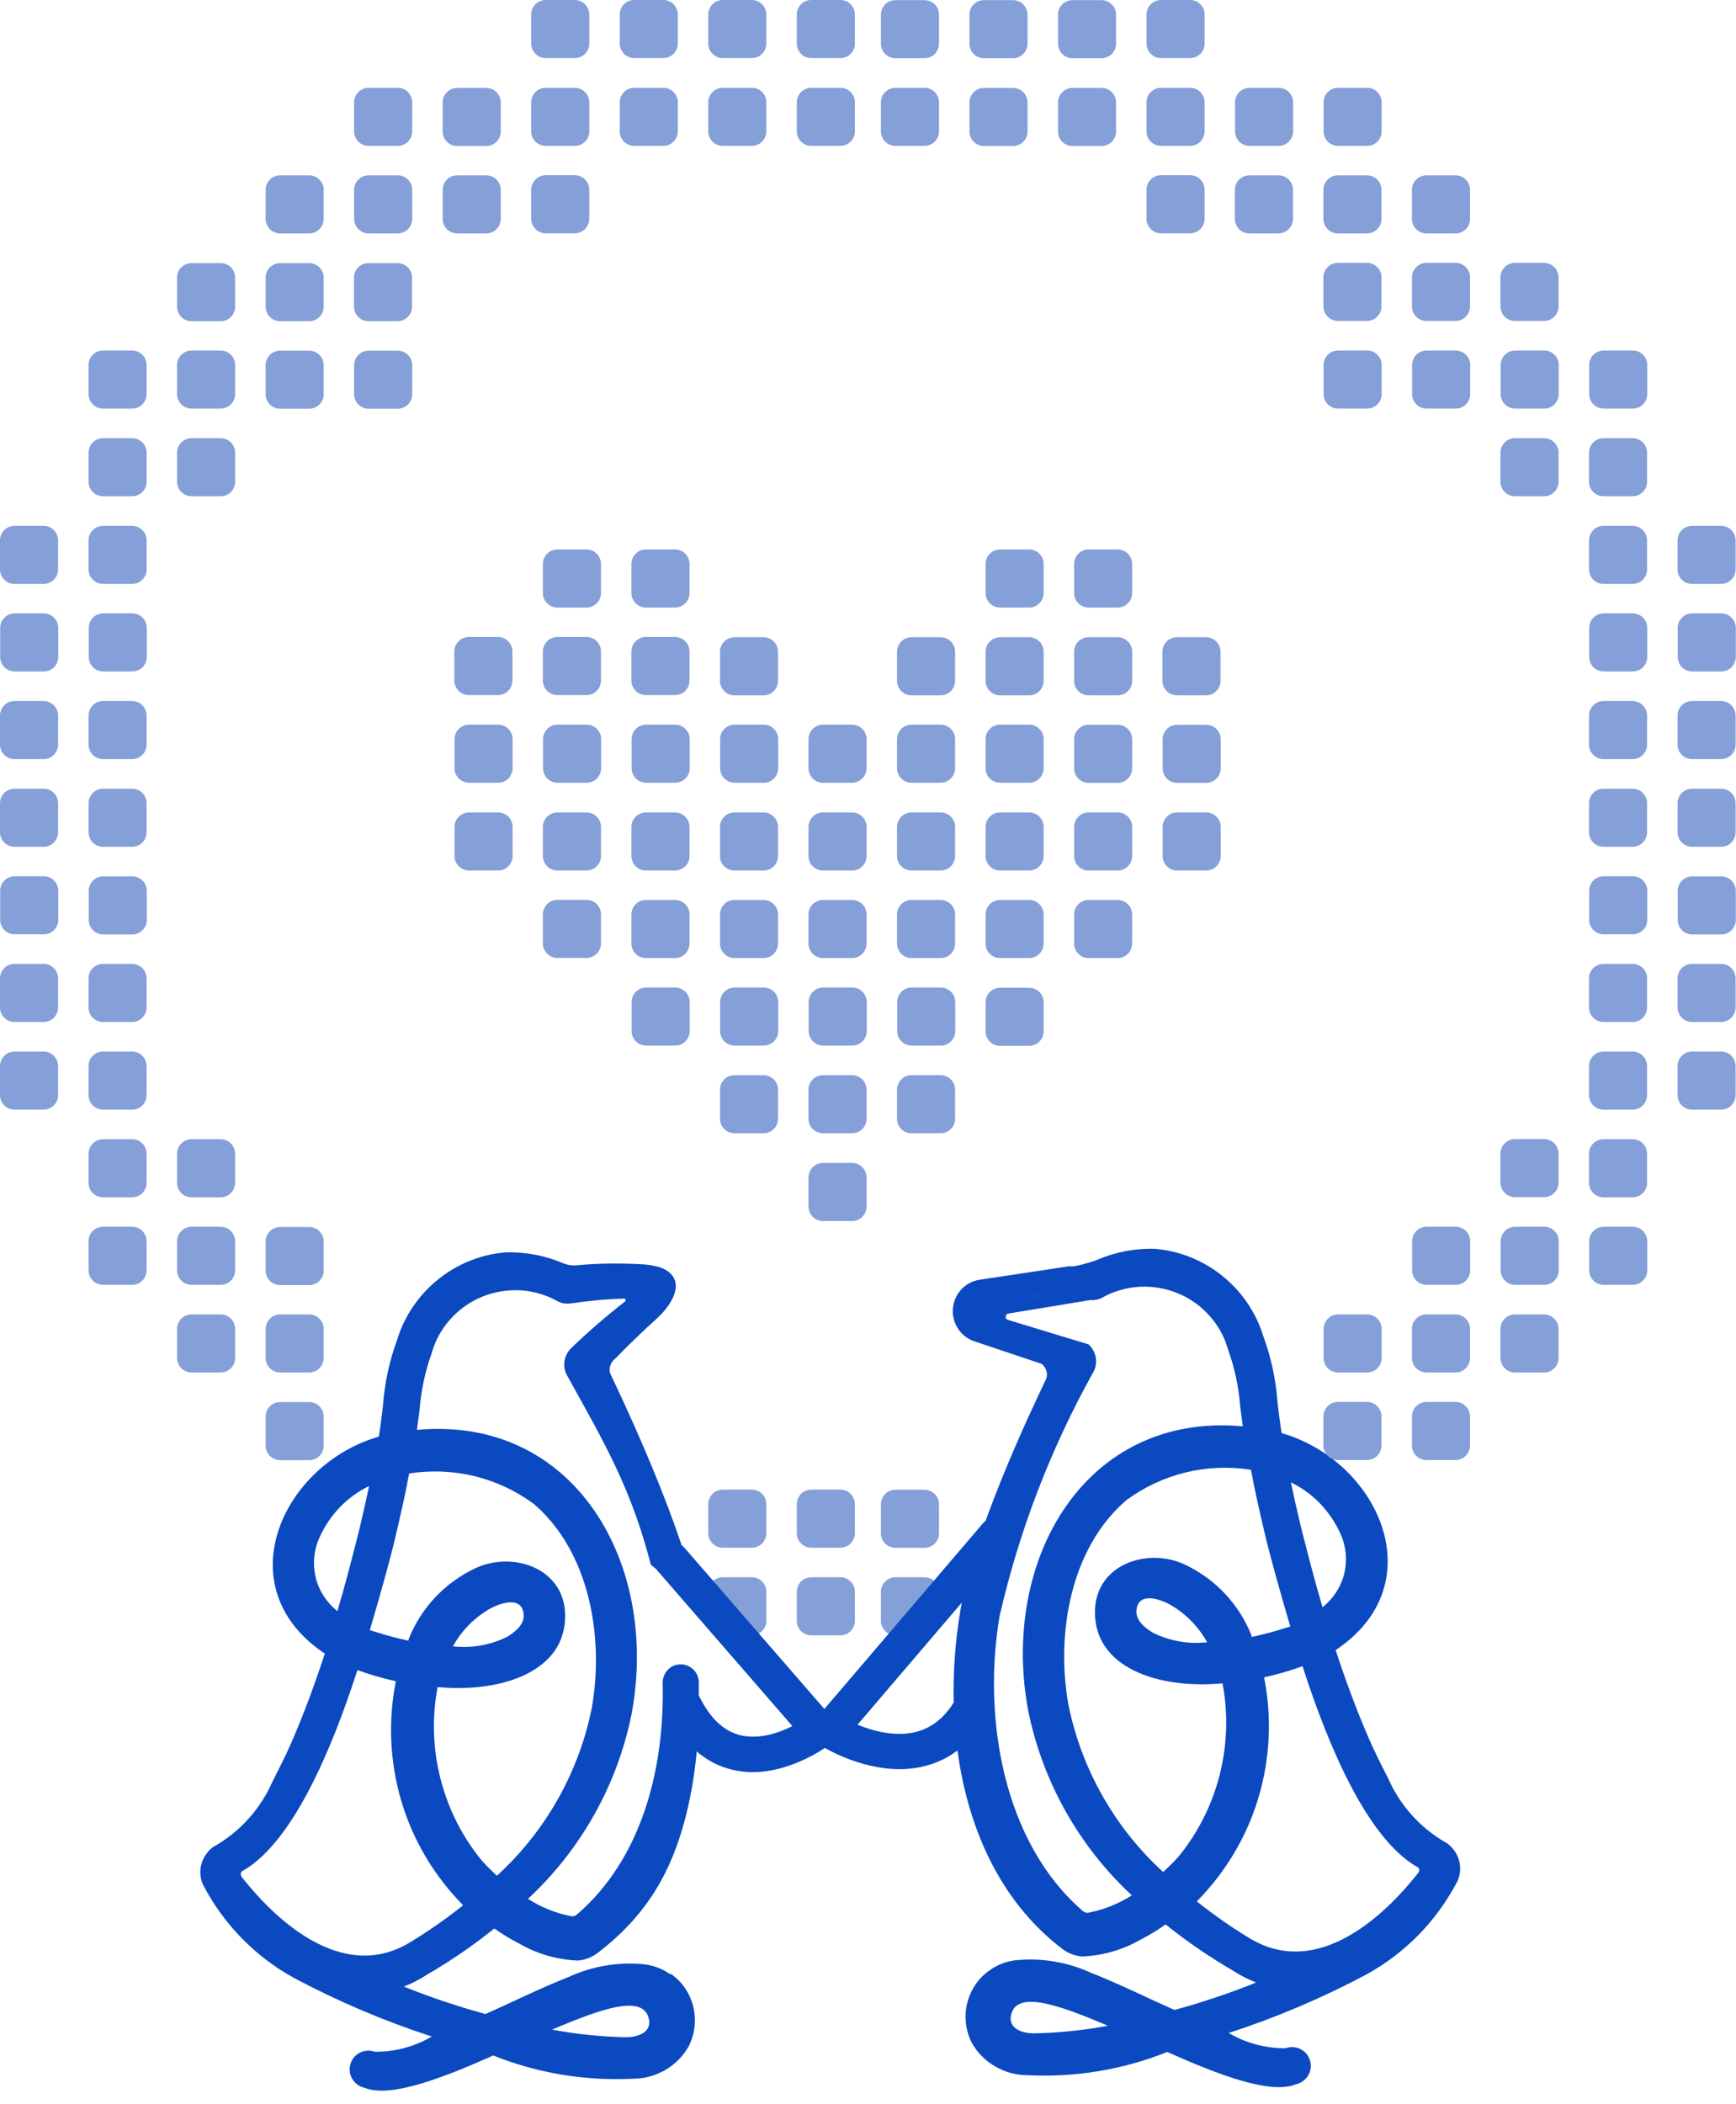 <svg width="104" height="126" viewBox="0 0 104 126" fill="none" xmlns="http://www.w3.org/2000/svg">
<path d="M64.135 75.844C64.389 75.876 65.46 75.568 65.694 75.462C66.808 74.985 68.006 74.751 69.216 74.794C70.69 74.921 72.101 75.494 73.247 76.428C74.403 77.361 75.251 78.613 75.686 80.034C76.153 81.307 76.44 82.644 76.535 84.001C76.609 84.627 76.683 85.221 76.779 85.826C82.518 87.481 85.902 94.726 80.174 98.715L80.014 98.82C80.608 100.624 81.255 102.395 82.009 104.124C82.359 104.931 82.751 105.705 83.154 106.49C83.865 108.113 85.074 109.46 86.612 110.351H86.634C87.005 110.606 87.27 110.966 87.397 111.38C87.525 111.794 87.493 112.25 87.323 112.642C86.093 115.019 84.183 116.981 81.828 118.265C79.198 119.665 76.44 120.832 73.607 121.754C74.636 122.359 75.814 122.677 77.012 122.667C77.161 122.614 77.309 122.593 77.469 122.603C77.628 122.603 77.776 122.656 77.914 122.72C78.052 122.794 78.179 122.89 78.275 123.006C78.37 123.123 78.444 123.261 78.487 123.42C78.529 123.568 78.54 123.728 78.519 123.876C78.498 124.035 78.444 124.173 78.36 124.311C78.275 124.449 78.169 124.555 78.041 124.65C77.914 124.735 77.766 124.799 77.617 124.831C76.1 125.435 73.066 124.29 69.926 122.89C67.253 123.961 64.389 124.428 61.514 124.279C60.846 124.279 60.188 124.088 59.605 123.749C59.022 123.409 58.544 122.921 58.215 122.338C57.971 121.85 57.844 121.32 57.844 120.768C57.844 120.227 57.982 119.686 58.226 119.209C58.481 118.721 58.841 118.307 59.287 117.999C59.732 117.681 60.242 117.48 60.782 117.405C62.342 117.236 63.922 117.49 65.355 118.148C67.041 118.806 68.728 119.654 70.361 120.375C72.027 119.919 73.65 119.378 75.251 118.731C74.753 118.54 74.276 118.286 73.83 117.999C72.43 117.183 71.093 116.27 69.831 115.252C69.354 115.591 68.844 115.899 68.325 116.164C67.253 116.779 66.044 117.13 64.803 117.172C64.368 117.13 63.965 116.97 63.625 116.705C57.643 112.133 56.349 103.605 57.515 96.572C58.215 91.989 61.674 84.67 62.639 82.654C62.724 82.485 62.745 82.304 62.692 82.124C62.65 81.944 62.543 81.784 62.395 81.678L58.374 80.331C57.621 80.077 57.112 79.387 57.08 78.591C57.049 77.626 57.738 76.778 58.703 76.64L64.135 75.823V75.844ZM77.331 88.764C77.511 89.613 77.702 90.472 77.903 91.31C78.317 92.954 78.741 94.609 79.229 96.254C79.876 95.744 80.343 95.023 80.534 94.227C80.725 93.432 80.64 92.573 80.29 91.83C79.686 90.493 78.646 89.412 77.331 88.775V88.764ZM74.933 97.845C74.965 97.908 74.976 97.972 74.986 98.036C75.633 97.898 76.28 97.728 76.874 97.537L77.299 97.41C76.641 95.182 76.068 93.114 75.771 91.851C75.474 90.578 75.177 89.305 74.944 88.022C73.639 87.82 72.313 87.873 71.03 88.181C69.746 88.499 68.537 89.061 67.476 89.846C64.145 92.7 63.254 97.802 63.997 102.045C64.771 105.917 66.765 109.45 69.682 112.112C70.001 111.826 70.308 111.518 70.595 111.2C71.772 109.768 72.61 108.092 73.066 106.299C73.522 104.506 73.586 102.629 73.236 100.815C69.364 101.175 65.524 99.86 65.598 96.476C65.651 93.644 68.823 92.636 71.04 93.729C72.801 94.577 74.191 96.041 74.933 97.845ZM72.324 98.364C71.783 97.388 70.987 96.593 70.011 96.052C69.11 95.606 68.293 95.543 68.112 96.254C67.932 96.964 68.505 97.42 69.025 97.76C70.043 98.279 71.189 98.481 72.324 98.354V98.364ZM65.216 80.522C65.45 80.734 65.598 81.021 65.651 81.339C65.694 81.657 65.63 81.975 65.46 82.241C62.925 86.802 61.048 91.703 59.881 96.794C58.862 102.82 60.072 110.309 64.867 114.446C64.919 114.488 64.983 114.531 65.047 114.541C65.111 114.562 65.185 114.562 65.248 114.541C66.15 114.361 67.02 114.011 67.805 113.512C64.633 110.563 62.459 106.702 61.599 102.459C59.902 93.432 65.004 84.553 74.456 85.423C74.403 85.031 74.35 84.638 74.297 84.235C74.212 83.079 73.968 81.933 73.576 80.84C73.363 80.077 72.981 79.376 72.451 78.793C71.921 78.199 71.274 77.743 70.542 77.446C69.81 77.149 69.025 77.022 68.24 77.064C67.455 77.117 66.691 77.34 66.001 77.732C65.789 77.838 65.556 77.881 65.312 77.86L60.411 78.666C60.21 78.698 60.188 78.995 60.39 79.048L65.206 80.512L65.216 80.522ZM62.034 77.573C62.034 77.573 62.013 77.584 62.002 77.594C62.002 77.594 61.981 77.616 61.981 77.626C61.981 77.637 61.981 77.658 61.981 77.669M61.949 121.776C63.434 121.744 64.909 121.595 66.373 121.32C63.297 120.015 60.772 119.134 60.549 120.8C60.486 121.532 61.292 121.776 61.949 121.776ZM75.007 116.164C79.739 118.869 84.247 113.056 84.979 112.144C85 112.112 85.011 112.08 85.021 112.038C85.021 112.006 85.021 111.964 85.011 111.932C85 111.9 84.979 111.868 84.947 111.836C84.915 111.815 84.883 111.794 84.852 111.783C81.945 110.075 79.643 104.782 78.031 99.786C77.278 100.062 76.503 100.284 75.729 100.454C76.206 102.851 76.09 105.323 75.389 107.667C74.689 110.012 73.416 112.133 71.698 113.873C72.748 114.711 73.862 115.485 75.018 116.175L75.007 116.164Z" fill="#0B49C0"/>
<path d="M30.699 40.758V39.018C30.699 38.538 30.309 38.148 29.829 38.148H28.089C27.609 38.148 27.219 38.538 27.219 39.018V40.758C27.219 41.238 27.609 41.628 28.089 41.628H29.829C30.309 41.628 30.699 41.238 30.699 40.758Z" fill="#859FD8"/>
<path d="M30.709 46.008V44.268C30.709 43.788 30.32 43.398 29.84 43.398H28.1C27.62 43.398 27.23 43.788 27.23 44.268V46.008C27.23 46.488 27.62 46.878 28.1 46.878H29.84C30.32 46.878 30.709 46.488 30.709 46.008Z" fill="#859FD8"/>
<path d="M30.709 51.266V49.526C30.709 49.046 30.32 48.656 29.84 48.656H28.1C27.62 48.656 27.23 49.046 27.23 49.526V51.266C27.23 51.746 27.62 52.136 28.1 52.136H29.84C30.32 52.136 30.709 51.746 30.709 51.266Z" fill="#859FD8"/>
<path d="M36.003 35.516V33.776C36.003 33.296 35.613 32.906 35.133 32.906H33.393C32.913 32.906 32.523 33.296 32.523 33.776V35.516C32.523 35.996 32.913 36.386 33.393 36.386H35.133C35.613 36.386 36.003 35.996 36.003 35.516Z" fill="#859FD8"/>
<path d="M36.003 40.758V39.018C36.003 38.538 35.613 38.148 35.133 38.148H33.393C32.913 38.148 32.523 38.538 32.523 39.018V40.758C32.523 41.238 32.913 41.628 33.393 41.628H35.133C35.613 41.628 36.003 41.238 36.003 40.758Z" fill="#859FD8"/>
<path d="M36.013 46.008V44.268C36.013 43.788 35.624 43.398 35.143 43.398H33.404C32.923 43.398 32.534 43.788 32.534 44.268V46.008C32.534 46.488 32.923 46.878 33.404 46.878H35.143C35.624 46.878 36.013 46.488 36.013 46.008Z" fill="#859FD8"/>
<path d="M36.003 51.266V49.526C36.003 49.046 35.613 48.656 35.133 48.656H33.393C32.913 48.656 32.523 49.046 32.523 49.526V51.266C32.523 51.746 32.913 52.136 33.393 52.136H35.133C35.613 52.136 36.003 51.746 36.003 51.266Z" fill="#859FD8"/>
<path d="M36.003 56.5V54.761C36.003 54.28 35.613 53.891 35.133 53.891H33.393C32.913 53.891 32.523 54.28 32.523 54.761V56.5C32.523 56.98 32.913 57.37 33.393 57.37H35.133C35.613 57.37 36.003 56.98 36.003 56.5Z" fill="#859FD8"/>
<path d="M41.307 35.516V33.776C41.307 33.296 40.917 32.906 40.437 32.906H38.697C38.217 32.906 37.827 33.296 37.827 33.776V35.516C37.827 35.996 38.217 36.386 38.697 36.386H40.437C40.917 36.386 41.307 35.996 41.307 35.516Z" fill="#859FD8"/>
<path d="M41.307 40.758V39.018C41.307 38.538 40.917 38.148 40.437 38.148H38.697C38.217 38.148 37.827 38.538 37.827 39.018V40.758C37.827 41.238 38.217 41.628 38.697 41.628H40.437C40.917 41.628 41.307 41.238 41.307 40.758Z" fill="#859FD8"/>
<path d="M41.317 46.008V44.268C41.317 43.788 40.928 43.398 40.447 43.398H38.708C38.227 43.398 37.838 43.788 37.838 44.268V46.008C37.838 46.488 38.227 46.878 38.708 46.878H40.447C40.928 46.878 41.317 46.488 41.317 46.008Z" fill="#859FD8"/>
<path d="M41.307 51.266V49.526C41.307 49.046 40.917 48.656 40.437 48.656H38.697C38.217 48.656 37.827 49.046 37.827 49.526V51.266C37.827 51.746 38.217 52.136 38.697 52.136H40.437C40.917 52.136 41.307 51.746 41.307 51.266Z" fill="#859FD8"/>
<path d="M41.307 56.508V54.768C41.307 54.288 40.917 53.898 40.437 53.898H38.697C38.217 53.898 37.827 54.288 37.827 54.768V56.508C37.827 56.988 38.217 57.378 38.697 57.378H40.437C40.917 57.378 41.307 56.988 41.307 56.508Z" fill="#859FD8"/>
<path d="M41.317 61.75V60.011C41.317 59.53 40.928 59.141 40.447 59.141H38.708C38.227 59.141 37.838 59.53 37.838 60.011V61.75C37.838 62.23 38.227 62.62 38.708 62.62H40.447C40.928 62.62 41.317 62.23 41.317 61.75Z" fill="#859FD8"/>
<path d="M46.61 40.774V39.034C46.61 38.553 46.221 38.164 45.74 38.164H44.001C43.52 38.164 43.131 38.553 43.131 39.034V40.774C43.131 41.254 43.52 41.643 44.001 41.643H45.74C46.221 41.643 46.61 41.254 46.61 40.774Z" fill="#859FD8"/>
<path d="M46.621 46.008V44.268C46.621 43.788 46.232 43.398 45.751 43.398H44.012C43.531 43.398 43.142 43.788 43.142 44.268V46.008C43.142 46.488 43.531 46.878 44.012 46.878H45.751C46.232 46.878 46.621 46.488 46.621 46.008Z" fill="#859FD8"/>
<path d="M46.61 51.266V49.526C46.61 49.046 46.221 48.656 45.74 48.656H44.001C43.52 48.656 43.131 49.046 43.131 49.526V51.266C43.131 51.746 43.52 52.136 44.001 52.136H45.74C46.221 52.136 46.61 51.746 46.61 51.266Z" fill="#859FD8"/>
<path d="M46.61 56.508V54.768C46.61 54.288 46.221 53.898 45.74 53.898H44.001C43.52 53.898 43.131 54.288 43.131 54.768V56.508C43.131 56.988 43.52 57.378 44.001 57.378H45.74C46.221 57.378 46.61 56.988 46.61 56.508Z" fill="#859FD8"/>
<path d="M46.621 61.75V60.011C46.621 59.53 46.232 59.141 45.751 59.141H44.012C43.531 59.141 43.142 59.53 43.142 60.011V61.75C43.142 62.23 43.531 62.62 44.012 62.62H45.751C46.232 62.62 46.621 62.23 46.621 61.75Z" fill="#859FD8"/>
<path d="M46.61 67V65.26C46.61 64.78 46.221 64.391 45.74 64.391H44.001C43.52 64.391 43.131 64.78 43.131 65.26V67C43.131 67.481 43.52 67.87 44.001 67.87H45.74C46.221 67.87 46.61 67.481 46.61 67Z" fill="#859FD8"/>
<path d="M51.914 46.008V44.268C51.914 43.788 51.525 43.398 51.044 43.398H49.305C48.824 43.398 48.435 43.788 48.435 44.268V46.008C48.435 46.488 48.824 46.878 49.305 46.878H51.044C51.525 46.878 51.914 46.488 51.914 46.008Z" fill="#859FD8"/>
<path d="M51.914 51.266V49.526C51.914 49.046 51.525 48.656 51.044 48.656H49.305C48.824 48.656 48.435 49.046 48.435 49.526V51.266C48.435 51.746 48.824 52.136 49.305 52.136H51.044C51.525 52.136 51.914 51.746 51.914 51.266Z" fill="#859FD8"/>
<path d="M51.914 56.508V54.768C51.914 54.288 51.525 53.898 51.044 53.898H49.305C48.824 53.898 48.435 54.288 48.435 54.768V56.508C48.435 56.988 48.824 57.378 49.305 57.378H51.044C51.525 57.378 51.914 56.988 51.914 56.508Z" fill="#859FD8"/>
<path d="M51.925 61.75V60.011C51.925 59.53 51.535 59.141 51.055 59.141H49.315C48.835 59.141 48.446 59.53 48.446 60.011V61.75C48.446 62.23 48.835 62.62 49.315 62.62H51.055C51.535 62.62 51.925 62.23 51.925 61.75Z" fill="#859FD8"/>
<path d="M51.914 67V65.26C51.914 64.78 51.525 64.391 51.044 64.391H49.305C48.824 64.391 48.435 64.78 48.435 65.26V67C48.435 67.481 48.824 67.87 49.305 67.87H51.044C51.525 67.87 51.914 67.481 51.914 67Z" fill="#859FD8"/>
<path d="M51.914 72.258V70.518C51.914 70.038 51.525 69.648 51.044 69.648H49.305C48.824 69.648 48.435 70.038 48.435 70.518V72.258C48.435 72.738 48.824 73.128 49.305 73.128H51.044C51.525 73.128 51.914 72.738 51.914 72.258Z" fill="#859FD8"/>
<path d="M57.218 40.774V39.034C57.218 38.553 56.829 38.164 56.348 38.164H54.609C54.128 38.164 53.739 38.553 53.739 39.034V40.774C53.739 41.254 54.128 41.643 54.609 41.643H56.348C56.829 41.643 57.218 41.254 57.218 40.774Z" fill="#859FD8"/>
<path d="M57.218 46.008V44.268C57.218 43.788 56.829 43.398 56.348 43.398H54.609C54.128 43.398 53.739 43.788 53.739 44.268V46.008C53.739 46.488 54.128 46.878 54.609 46.878H56.348C56.829 46.878 57.218 46.488 57.218 46.008Z" fill="#859FD8"/>
<path d="M57.218 51.266V49.526C57.218 49.046 56.829 48.656 56.348 48.656H54.609C54.128 48.656 53.739 49.046 53.739 49.526V51.266C53.739 51.746 54.128 52.136 54.609 52.136H56.348C56.829 52.136 57.218 51.746 57.218 51.266Z" fill="#859FD8"/>
<path d="M57.218 56.508V54.768C57.218 54.288 56.829 53.898 56.348 53.898H54.609C54.128 53.898 53.739 54.288 53.739 54.768V56.508C53.739 56.988 54.128 57.378 54.609 57.378H56.348C56.829 57.378 57.218 56.988 57.218 56.508Z" fill="#859FD8"/>
<path d="M57.229 61.75V60.011C57.229 59.53 56.839 59.141 56.359 59.141H54.619C54.139 59.141 53.749 59.53 53.749 60.011V61.75C53.749 62.23 54.139 62.62 54.619 62.62H56.359C56.839 62.62 57.229 62.23 57.229 61.75Z" fill="#859FD8"/>
<path d="M57.218 67V65.26C57.218 64.78 56.829 64.391 56.348 64.391H54.609C54.128 64.391 53.739 64.78 53.739 65.26V67C53.739 67.481 54.128 67.87 54.609 67.87H56.348C56.829 67.87 57.218 67.481 57.218 67Z" fill="#859FD8"/>
<path d="M62.522 35.516V33.776C62.522 33.296 62.133 32.906 61.652 32.906H59.913C59.432 32.906 59.043 33.296 59.043 33.776V35.516C59.043 35.996 59.432 36.386 59.913 36.386H61.652C62.133 36.386 62.522 35.996 62.522 35.516Z" fill="#859FD8"/>
<path d="M62.522 40.774V39.034C62.522 38.553 62.133 38.164 61.652 38.164H59.913C59.432 38.164 59.043 38.553 59.043 39.034V40.774C59.043 41.254 59.432 41.643 59.913 41.643H61.652C62.133 41.643 62.522 41.254 62.522 40.774Z" fill="#859FD8"/>
<path d="M62.522 46.008V44.268C62.522 43.788 62.133 43.398 61.652 43.398H59.913C59.432 43.398 59.043 43.788 59.043 44.268V46.008C59.043 46.488 59.432 46.878 59.913 46.878H61.652C62.133 46.878 62.522 46.488 62.522 46.008Z" fill="#859FD8"/>
<path d="M62.522 51.266V49.526C62.522 49.046 62.133 48.656 61.652 48.656H59.913C59.432 48.656 59.043 49.046 59.043 49.526V51.266C59.043 51.746 59.432 52.136 59.913 52.136H61.652C62.133 52.136 62.522 51.746 62.522 51.266Z" fill="#859FD8"/>
<path d="M62.522 56.508V54.768C62.522 54.288 62.133 53.898 61.652 53.898H59.913C59.432 53.898 59.043 54.288 59.043 54.768V56.508C59.043 56.988 59.432 57.378 59.913 57.378H61.652C62.133 57.378 62.522 56.988 62.522 56.508Z" fill="#859FD8"/>
<path d="M62.522 61.766V60.026C62.522 59.546 62.133 59.156 61.652 59.156H59.913C59.432 59.156 59.043 59.546 59.043 60.026V61.766C59.043 62.246 59.432 62.636 59.913 62.636H61.652C62.133 62.636 62.522 62.246 62.522 61.766Z" fill="#859FD8"/>
<path d="M67.826 35.516V33.776C67.826 33.296 67.436 32.906 66.956 32.906H65.216C64.736 32.906 64.347 33.296 64.347 33.776V35.516C64.347 35.996 64.736 36.386 65.216 36.386H66.956C67.436 36.386 67.826 35.996 67.826 35.516Z" fill="#859FD8"/>
<path d="M67.826 40.774V39.034C67.826 38.553 67.436 38.164 66.956 38.164H65.216C64.736 38.164 64.347 38.553 64.347 39.034V40.774C64.347 41.254 64.736 41.643 65.216 41.643H66.956C67.436 41.643 67.826 41.254 67.826 40.774Z" fill="#859FD8"/>
<path d="M67.826 46.016V44.276C67.826 43.796 67.436 43.406 66.956 43.406H65.216C64.736 43.406 64.347 43.796 64.347 44.276V46.016C64.347 46.496 64.736 46.886 65.216 46.886H66.956C67.436 46.886 67.826 46.496 67.826 46.016Z" fill="#859FD8"/>
<path d="M67.826 51.266V49.526C67.826 49.046 67.436 48.656 66.956 48.656H65.216C64.736 48.656 64.347 49.046 64.347 49.526V51.266C64.347 51.746 64.736 52.136 65.216 52.136H66.956C67.436 52.136 67.826 51.746 67.826 51.266Z" fill="#859FD8"/>
<path d="M67.826 56.508V54.768C67.826 54.288 67.436 53.898 66.956 53.898H65.216C64.736 53.898 64.347 54.288 64.347 54.768V56.508C64.347 56.988 64.736 57.378 65.216 57.378H66.956C67.436 57.378 67.826 56.988 67.826 56.508Z" fill="#859FD8"/>
<path d="M73.119 40.774V39.034C73.119 38.553 72.73 38.164 72.249 38.164H70.51C70.029 38.164 69.64 38.553 69.64 39.034V40.774C69.64 41.254 70.029 41.643 70.51 41.643H72.249C72.73 41.643 73.119 41.254 73.119 40.774Z" fill="#859FD8"/>
<path d="M73.13 46.016V44.276C73.13 43.796 72.74 43.406 72.26 43.406H70.52C70.04 43.406 69.65 43.796 69.65 44.276V46.016C69.65 46.496 70.04 46.886 70.52 46.886H72.26C72.74 46.886 73.13 46.496 73.13 46.016Z" fill="#859FD8"/>
<path d="M73.13 51.266V49.526C73.13 49.046 72.74 48.656 72.26 48.656H70.52C70.04 48.656 69.65 49.046 69.65 49.526V51.266C69.65 51.746 70.04 52.136 70.52 52.136H72.26C72.74 52.136 73.13 51.746 73.13 51.266Z" fill="#859FD8"/>
<path d="M3.479 34.102V32.362C3.479 31.882 3.09 31.492 2.61 31.492H0.87C0.39 31.492 0 31.882 0 32.362V34.102C0 34.582 0.39 34.971 0.87 34.971H2.61C3.09 34.971 3.479 34.582 3.479 34.102Z" fill="#859FD8"/>
<path d="M3.49 39.344V37.604C3.49 37.124 3.101 36.734 2.62 36.734H0.88C0.4 36.734 0.011 37.124 0.011 37.604V39.344C0.011 39.824 0.4 40.214 0.88 40.214H2.62C3.101 40.214 3.49 39.824 3.49 39.344Z" fill="#859FD8"/>
<path d="M3.479 44.594V42.854C3.479 42.374 3.09 41.984 2.61 41.984H0.87C0.39 41.984 0 42.374 0 42.854V44.594C0 45.074 0.39 45.464 0.87 45.464H2.61C3.09 45.464 3.479 45.074 3.479 44.594Z" fill="#859FD8"/>
<path d="M3.479 49.844V48.104C3.479 47.624 3.09 47.234 2.61 47.234H0.87C0.39 47.234 0 47.624 0 48.104V49.844C0 50.324 0.39 50.714 0.87 50.714H2.61C3.09 50.714 3.479 50.324 3.479 49.844Z" fill="#859FD8"/>
<path d="M3.49 55.086V53.346C3.49 52.866 3.101 52.477 2.62 52.477H0.88C0.4 52.477 0.011 52.866 0.011 53.346V55.086C0.011 55.566 0.4 55.956 0.88 55.956H2.62C3.101 55.956 3.49 55.566 3.49 55.086Z" fill="#859FD8"/>
<path d="M3.479 60.336V58.596C3.479 58.116 3.09 57.727 2.61 57.727H0.87C0.39 57.727 0 58.116 0 58.596V60.336C0 60.816 0.39 61.206 0.87 61.206H2.61C3.09 61.206 3.479 60.816 3.479 60.336Z" fill="#859FD8"/>
<path d="M3.479 65.586V63.846C3.479 63.366 3.09 62.977 2.61 62.977H0.87C0.39 62.977 0 63.366 0 63.846V65.586C0 66.067 0.39 66.456 0.87 66.456H2.61C3.09 66.456 3.479 66.067 3.479 65.586Z" fill="#859FD8"/>
<path d="M8.783 23.602V21.862C8.783 21.382 8.394 20.992 7.913 20.992H6.174C5.693 20.992 5.304 21.382 5.304 21.862V23.602C5.304 24.082 5.693 24.471 6.174 24.471H7.913C8.394 24.471 8.783 24.082 8.783 23.602Z" fill="#859FD8"/>
<path d="M8.783 28.852V27.112C8.783 26.632 8.394 26.242 7.913 26.242H6.174C5.693 26.242 5.304 26.632 5.304 27.112V28.852C5.304 29.332 5.693 29.721 6.174 29.721H7.913C8.394 29.721 8.783 29.332 8.783 28.852Z" fill="#859FD8"/>
<path d="M8.783 34.102V32.362C8.783 31.882 8.394 31.492 7.913 31.492H6.174C5.693 31.492 5.304 31.882 5.304 32.362V34.102C5.304 34.582 5.693 34.971 6.174 34.971H7.913C8.394 34.971 8.783 34.582 8.783 34.102Z" fill="#859FD8"/>
<path d="M8.794 39.344V37.604C8.794 37.124 8.405 36.734 7.924 36.734H6.184C5.704 36.734 5.315 37.124 5.315 37.604V39.344C5.315 39.824 5.704 40.214 6.184 40.214H7.924C8.405 40.214 8.794 39.824 8.794 39.344Z" fill="#859FD8"/>
<path d="M8.783 44.594V42.854C8.783 42.374 8.394 41.984 7.913 41.984H6.174C5.693 41.984 5.304 42.374 5.304 42.854V44.594C5.304 45.074 5.693 45.464 6.174 45.464H7.913C8.394 45.464 8.783 45.074 8.783 44.594Z" fill="#859FD8"/>
<path d="M8.783 49.844V48.104C8.783 47.624 8.394 47.234 7.913 47.234H6.174C5.693 47.234 5.304 47.624 5.304 48.104V49.844C5.304 50.324 5.693 50.714 6.174 50.714H7.913C8.394 50.714 8.783 50.324 8.783 49.844Z" fill="#859FD8"/>
<path d="M8.794 55.094V53.354C8.794 52.874 8.405 52.484 7.924 52.484H6.184C5.704 52.484 5.315 52.874 5.315 53.354V55.094C5.315 55.574 5.704 55.964 6.184 55.964H7.924C8.405 55.964 8.794 55.574 8.794 55.094Z" fill="#859FD8"/>
<path d="M8.783 60.336V58.596C8.783 58.116 8.394 57.727 7.913 57.727H6.174C5.693 57.727 5.304 58.116 5.304 58.596V60.336C5.304 60.816 5.693 61.206 6.174 61.206H7.913C8.394 61.206 8.783 60.816 8.783 60.336Z" fill="#859FD8"/>
<path d="M8.783 65.586V63.846C8.783 63.366 8.394 62.977 7.913 62.977H6.174C5.693 62.977 5.304 63.366 5.304 63.846V65.586C5.304 66.067 5.693 66.456 6.174 66.456H7.913C8.394 66.456 8.783 66.067 8.783 65.586Z" fill="#859FD8"/>
<path d="M8.783 70.836V69.096C8.783 68.616 8.394 68.227 7.913 68.227H6.174C5.693 68.227 5.304 68.616 5.304 69.096V70.836C5.304 71.317 5.693 71.706 6.174 71.706H7.913C8.394 71.706 8.783 71.317 8.783 70.836Z" fill="#859FD8"/>
<path d="M8.783 76.078V74.339C8.783 73.858 8.394 73.469 7.913 73.469H6.174C5.693 73.469 5.304 73.858 5.304 74.339V76.078C5.304 76.559 5.693 76.948 6.174 76.948H7.913C8.394 76.948 8.783 76.559 8.783 76.078Z" fill="#859FD8"/>
<path d="M14.087 18.367V16.628C14.087 16.147 13.698 15.758 13.217 15.758H11.478C10.997 15.758 10.608 16.147 10.608 16.628V18.367C10.608 18.848 10.997 19.237 11.478 19.237H13.217C13.698 19.237 14.087 18.848 14.087 18.367Z" fill="#859FD8"/>
<path d="M14.087 23.602V21.862C14.087 21.382 13.698 20.992 13.217 20.992H11.478C10.997 20.992 10.608 21.382 10.608 21.862V23.602C10.608 24.082 10.997 24.471 11.478 24.471H13.217C13.698 24.471 14.087 24.082 14.087 23.602Z" fill="#859FD8"/>
<path d="M14.087 28.852V27.112C14.087 26.632 13.698 26.242 13.217 26.242H11.478C10.997 26.242 10.608 26.632 10.608 27.112V28.852C10.608 29.332 10.997 29.721 11.478 29.721H13.217C13.698 29.721 14.087 29.332 14.087 28.852Z" fill="#859FD8"/>
<path d="M14.087 70.836V69.096C14.087 68.616 13.698 68.227 13.217 68.227H11.478C10.997 68.227 10.608 68.616 10.608 69.096V70.836C10.608 71.317 10.997 71.706 11.478 71.706H13.217C13.698 71.706 14.087 71.317 14.087 70.836Z" fill="#859FD8"/>
<path d="M14.087 76.078V74.339C14.087 73.858 13.698 73.469 13.217 73.469H11.478C10.997 73.469 10.608 73.858 10.608 74.339V76.078C10.608 76.559 10.997 76.948 11.478 76.948H13.217C13.698 76.948 14.087 76.559 14.087 76.078Z" fill="#859FD8"/>
<path d="M14.087 81.328V79.589C14.087 79.108 13.698 78.719 13.217 78.719H11.478C10.997 78.719 10.608 79.108 10.608 79.589V81.328C10.608 81.809 10.997 82.198 11.478 82.198H13.217C13.698 82.198 14.087 81.809 14.087 81.328Z" fill="#859FD8"/>
<path d="M19.391 13.11V11.37C19.391 10.889 19.002 10.5 18.521 10.5H16.782C16.301 10.5 15.912 10.889 15.912 11.37V13.11C15.912 13.59 16.301 13.979 16.782 13.979H18.521C19.002 13.979 19.391 13.59 19.391 13.11Z" fill="#859FD8"/>
<path d="M19.391 18.367V16.628C19.391 16.147 19.002 15.758 18.521 15.758H16.782C16.301 15.758 15.912 16.147 15.912 16.628V18.367C15.912 18.848 16.301 19.237 16.782 19.237H18.521C19.002 19.237 19.391 18.848 19.391 18.367Z" fill="#859FD8"/>
<path d="M19.391 23.61V21.87C19.391 21.389 19.002 21 18.521 21H16.782C16.301 21 15.912 21.389 15.912 21.87V23.61C15.912 24.09 16.301 24.479 16.782 24.479H18.521C19.002 24.479 19.391 24.09 19.391 23.61Z" fill="#859FD8"/>
<path d="M19.391 76.094V74.354C19.391 73.874 19.002 73.484 18.521 73.484H16.782C16.301 73.484 15.912 73.874 15.912 74.354V76.094C15.912 76.574 16.301 76.964 16.782 76.964H18.521C19.002 76.964 19.391 76.574 19.391 76.094Z" fill="#859FD8"/>
<path d="M19.391 81.328V79.589C19.391 79.108 19.002 78.719 18.521 78.719H16.782C16.301 78.719 15.912 79.108 15.912 79.589V81.328C15.912 81.809 16.301 82.198 16.782 82.198H18.521C19.002 82.198 19.391 81.809 19.391 81.328Z" fill="#859FD8"/>
<path d="M19.391 86.578V84.839C19.391 84.358 19.002 83.969 18.521 83.969H16.782C16.301 83.969 15.912 84.358 15.912 84.839V86.578C15.912 87.059 16.301 87.448 16.782 87.448H18.521C19.002 87.448 19.391 87.059 19.391 86.578Z" fill="#859FD8"/>
<path d="M24.695 7.867V6.128C24.695 5.647 24.305 5.258 23.825 5.258H22.085C21.605 5.258 21.215 5.647 21.215 6.128V7.867C21.215 8.348 21.605 8.737 22.085 8.737H23.825C24.305 8.737 24.695 8.348 24.695 7.867Z" fill="#859FD8"/>
<path d="M24.695 13.11V11.37C24.695 10.889 24.305 10.5 23.825 10.5H22.085C21.605 10.5 21.215 10.889 21.215 11.37V13.11C21.215 13.59 21.605 13.979 22.085 13.979H23.825C24.305 13.979 24.695 13.59 24.695 13.11Z" fill="#859FD8"/>
<path d="M24.684 18.367V16.628C24.684 16.147 24.295 15.758 23.814 15.758H22.075C21.594 15.758 21.205 16.147 21.205 16.628V18.367C21.205 18.848 21.594 19.237 22.075 19.237H23.814C24.295 19.237 24.684 18.848 24.684 18.367Z" fill="#859FD8"/>
<path d="M24.695 23.61V21.87C24.695 21.389 24.305 21 23.825 21H22.085C21.605 21 21.215 21.389 21.215 21.87V23.61C21.215 24.09 21.605 24.479 22.085 24.479H23.825C24.305 24.479 24.695 24.09 24.695 23.61Z" fill="#859FD8"/>
<path d="M29.999 7.875V6.135C29.999 5.655 29.609 5.266 29.129 5.266H27.389C26.909 5.266 26.519 5.655 26.519 6.135V7.875C26.519 8.356 26.909 8.745 27.389 8.745H29.129C29.609 8.745 29.999 8.356 29.999 7.875Z" fill="#859FD8"/>
<path d="M29.999 13.11V11.37C29.999 10.889 29.609 10.5 29.129 10.5H27.389C26.909 10.5 26.519 10.889 26.519 11.37V13.11C26.519 13.59 26.909 13.979 27.389 13.979H29.129C29.609 13.979 29.999 13.59 29.999 13.11Z" fill="#859FD8"/>
<path d="M35.303 2.61V0.87C35.303 0.389 34.913 0 34.433 0L32.693 0C32.213 0 31.823 0.389 31.823 0.87V2.61C31.823 3.09 32.213 3.479 32.693 3.479H34.433C34.913 3.479 35.303 3.09 35.303 2.61Z" fill="#859FD8"/>
<path d="M35.303 7.867V6.128C35.303 5.647 34.913 5.258 34.433 5.258H32.693C32.213 5.258 31.823 5.647 31.823 6.128V7.867C31.823 8.348 32.213 8.737 32.693 8.737H34.433C34.913 8.737 35.303 8.348 35.303 7.867Z" fill="#859FD8"/>
<path d="M35.303 13.102V11.362C35.303 10.882 34.913 10.492 34.433 10.492H32.693C32.213 10.492 31.823 10.882 31.823 11.362V13.102C31.823 13.582 32.213 13.972 32.693 13.972H34.433C34.913 13.972 35.303 13.582 35.303 13.102Z" fill="#859FD8"/>
<path d="M40.606 2.61V0.87C40.606 0.389 40.217 0 39.737 0L37.997 0C37.517 0 37.127 0.389 37.127 0.87V2.61C37.127 3.09 37.517 3.479 37.997 3.479H39.737C40.217 3.479 40.606 3.09 40.606 2.61Z" fill="#859FD8"/>
<path d="M40.606 7.867V6.128C40.606 5.647 40.217 5.258 39.737 5.258H37.997C37.517 5.258 37.127 5.647 37.127 6.128V7.867C37.127 8.348 37.517 8.737 37.997 8.737H39.737C40.217 8.737 40.606 8.348 40.606 7.867Z" fill="#859FD8"/>
<path d="M45.91 2.61V0.87C45.91 0.389 45.521 0 45.041 0L43.301 0C42.821 0 42.431 0.389 42.431 0.87V2.61C42.431 3.09 42.821 3.479 43.301 3.479H45.041C45.521 3.479 45.91 3.09 45.91 2.61Z" fill="#859FD8"/>
<path d="M45.91 7.867V6.128C45.91 5.647 45.521 5.258 45.041 5.258H43.301C42.821 5.258 42.431 5.647 42.431 6.128V7.867C42.431 8.348 42.821 8.737 43.301 8.737H45.041C45.521 8.737 45.91 8.348 45.91 7.867Z" fill="#859FD8"/>
<path d="M45.91 91.82V90.081C45.91 89.6 45.521 89.211 45.041 89.211H43.301C42.821 89.211 42.431 89.6 42.431 90.081V91.82C42.431 92.301 42.821 92.69 43.301 92.69H45.041C45.521 92.69 45.91 92.301 45.91 91.82Z" fill="#859FD8"/>
<path d="M45.91 97.07V95.331C45.91 94.85 45.521 94.461 45.041 94.461H43.301C42.821 94.461 42.431 94.85 42.431 95.331V97.07C42.431 97.551 42.821 97.94 43.301 97.94H45.041C45.521 97.94 45.91 97.551 45.91 97.07Z" fill="#859FD8"/>
<path d="M51.214 2.61V0.87C51.214 0.389 50.825 0 50.344 0L48.605 0C48.124 0 47.735 0.389 47.735 0.87V2.61C47.735 3.09 48.124 3.479 48.605 3.479H50.344C50.825 3.479 51.214 3.09 51.214 2.61Z" fill="#859FD8"/>
<path d="M51.214 7.867V6.128C51.214 5.647 50.825 5.258 50.344 5.258H48.605C48.124 5.258 47.735 5.647 47.735 6.128V7.867C47.735 8.348 48.124 8.737 48.605 8.737H50.344C50.825 8.737 51.214 8.348 51.214 7.867Z" fill="#859FD8"/>
<path d="M51.214 91.82V90.081C51.214 89.6 50.825 89.211 50.344 89.211H48.605C48.124 89.211 47.735 89.6 47.735 90.081V91.82C47.735 92.301 48.124 92.69 48.605 92.69H50.344C50.825 92.69 51.214 92.301 51.214 91.82Z" fill="#859FD8"/>
<path d="M51.214 97.07V95.331C51.214 94.85 50.825 94.461 50.344 94.461H48.605C48.124 94.461 47.735 94.85 47.735 95.331V97.07C47.735 97.551 48.124 97.94 48.605 97.94H50.344C50.825 97.94 51.214 97.551 51.214 97.07Z" fill="#859FD8"/>
<path d="M103.977 34.102V32.362C103.977 31.882 103.588 31.492 103.107 31.492H101.368C100.887 31.492 100.498 31.882 100.498 32.362V34.102C100.498 34.582 100.887 34.971 101.368 34.971H103.107C103.588 34.971 103.977 34.582 103.977 34.102Z" fill="#859FD8"/>
<path d="M103.988 39.344V37.604C103.988 37.124 103.598 36.734 103.118 36.734H101.378C100.898 36.734 100.508 37.124 100.508 37.604V39.344C100.508 39.824 100.898 40.214 101.378 40.214H103.118C103.598 40.214 103.988 39.824 103.988 39.344Z" fill="#859FD8"/>
<path d="M103.977 44.594V42.854C103.977 42.374 103.588 41.984 103.107 41.984H101.368C100.887 41.984 100.498 42.374 100.498 42.854V44.594C100.498 45.074 100.887 45.464 101.368 45.464H103.107C103.588 45.464 103.977 45.074 103.977 44.594Z" fill="#859FD8"/>
<path d="M103.977 49.844V48.104C103.977 47.624 103.588 47.234 103.107 47.234H101.368C100.887 47.234 100.498 47.624 100.498 48.104V49.844C100.498 50.324 100.887 50.714 101.368 50.714H103.107C103.588 50.714 103.977 50.324 103.977 49.844Z" fill="#859FD8"/>
<path d="M103.988 55.094V53.354C103.988 52.874 103.598 52.484 103.118 52.484H101.378C100.898 52.484 100.508 52.874 100.508 53.354V55.094C100.508 55.574 100.898 55.964 101.378 55.964H103.118C103.598 55.964 103.988 55.574 103.988 55.094Z" fill="#859FD8"/>
<path d="M103.977 60.336V58.596C103.977 58.116 103.588 57.727 103.107 57.727H101.368C100.887 57.727 100.498 58.116 100.498 58.596V60.336C100.498 60.816 100.887 61.206 101.368 61.206H103.107C103.588 61.206 103.977 60.816 103.977 60.336Z" fill="#859FD8"/>
<path d="M103.977 65.586V63.846C103.977 63.366 103.588 62.977 103.107 62.977H101.368C100.887 62.977 100.498 63.366 100.498 63.846V65.586C100.498 66.067 100.887 66.456 101.368 66.456H103.107C103.588 66.456 103.977 66.067 103.977 65.586Z" fill="#859FD8"/>
<path d="M98.684 23.602V21.862C98.684 21.382 98.295 20.992 97.814 20.992H96.075C95.594 20.992 95.205 21.382 95.205 21.862V23.602C95.205 24.082 95.594 24.471 96.075 24.471H97.814C98.295 24.471 98.684 24.082 98.684 23.602Z" fill="#859FD8"/>
<path d="M98.673 28.852V27.112C98.673 26.632 98.284 26.242 97.803 26.242H96.064C95.583 26.242 95.194 26.632 95.194 27.112V28.852C95.194 29.332 95.583 29.721 96.064 29.721H97.803C98.284 29.721 98.673 29.332 98.673 28.852Z" fill="#859FD8"/>
<path d="M98.673 34.102V32.362C98.673 31.882 98.284 31.492 97.803 31.492H96.064C95.583 31.492 95.194 31.882 95.194 32.362V34.102C95.194 34.582 95.583 34.971 96.064 34.971H97.803C98.284 34.971 98.673 34.582 98.673 34.102Z" fill="#859FD8"/>
<path d="M98.684 39.344V37.604C98.684 37.124 98.295 36.734 97.814 36.734H96.075C95.594 36.734 95.205 37.124 95.205 37.604V39.344C95.205 39.824 95.594 40.214 96.075 40.214H97.814C98.295 40.214 98.684 39.824 98.684 39.344Z" fill="#859FD8"/>
<path d="M98.673 44.594V42.854C98.673 42.374 98.284 41.984 97.803 41.984H96.064C95.583 41.984 95.194 42.374 95.194 42.854V44.594C95.194 45.074 95.583 45.464 96.064 45.464H97.803C98.284 45.464 98.673 45.074 98.673 44.594Z" fill="#859FD8"/>
<path d="M98.673 49.844V48.104C98.673 47.624 98.284 47.234 97.803 47.234H96.064C95.583 47.234 95.194 47.624 95.194 48.104V49.844C95.194 50.324 95.583 50.714 96.064 50.714H97.803C98.284 50.714 98.673 50.324 98.673 49.844Z" fill="#859FD8"/>
<path d="M98.684 55.086V53.346C98.684 52.866 98.295 52.477 97.814 52.477H96.075C95.594 52.477 95.205 52.866 95.205 53.346V55.086C95.205 55.566 95.594 55.956 96.075 55.956H97.814C98.295 55.956 98.684 55.566 98.684 55.086Z" fill="#859FD8"/>
<path d="M98.673 60.336V58.596C98.673 58.116 98.284 57.727 97.803 57.727H96.064C95.583 57.727 95.194 58.116 95.194 58.596V60.336C95.194 60.816 95.583 61.206 96.064 61.206H97.803C98.284 61.206 98.673 60.816 98.673 60.336Z" fill="#859FD8"/>
<path d="M98.673 65.586V63.846C98.673 63.366 98.284 62.977 97.803 62.977H96.064C95.583 62.977 95.194 63.366 95.194 63.846V65.586C95.194 66.067 95.583 66.456 96.064 66.456H97.803C98.284 66.456 98.673 66.067 98.673 65.586Z" fill="#859FD8"/>
<path d="M98.673 70.836V69.096C98.673 68.616 98.284 68.227 97.803 68.227H96.064C95.583 68.227 95.194 68.616 95.194 69.096V70.836C95.194 71.317 95.583 71.706 96.064 71.706H97.803C98.284 71.706 98.673 71.317 98.673 70.836Z" fill="#859FD8"/>
<path d="M98.684 76.078V74.339C98.684 73.858 98.295 73.469 97.814 73.469H96.075C95.594 73.469 95.205 73.858 95.205 74.339V76.078C95.205 76.559 95.594 76.948 96.075 76.948H97.814C98.295 76.948 98.684 76.559 98.684 76.078Z" fill="#859FD8"/>
<path d="M93.369 18.352V16.612C93.369 16.132 92.98 15.742 92.499 15.742H90.76C90.279 15.742 89.89 16.132 89.89 16.612V18.352C89.89 18.832 90.279 19.221 90.76 19.221H92.499C92.98 19.221 93.369 18.832 93.369 18.352Z" fill="#859FD8"/>
<path d="M93.38 23.602V21.862C93.38 21.382 92.991 20.992 92.51 20.992H90.771C90.29 20.992 89.901 21.382 89.901 21.862V23.602C89.901 24.082 90.29 24.471 90.771 24.471H92.51C92.991 24.471 93.38 24.082 93.38 23.602Z" fill="#859FD8"/>
<path d="M93.369 28.852V27.112C93.369 26.632 92.98 26.242 92.499 26.242H90.76C90.279 26.242 89.89 26.632 89.89 27.112V28.852C89.89 29.332 90.279 29.721 90.76 29.721H92.499C92.98 29.721 93.369 29.332 93.369 28.852Z" fill="#859FD8"/>
<path d="M93.369 70.828V69.089C93.369 68.608 92.98 68.219 92.499 68.219H90.76C90.279 68.219 89.89 68.608 89.89 69.089V70.828C89.89 71.309 90.279 71.698 90.76 71.698H92.499C92.98 71.698 93.369 71.309 93.369 70.828Z" fill="#859FD8"/>
<path d="M93.38 76.078V74.339C93.38 73.858 92.991 73.469 92.51 73.469H90.771C90.29 73.469 89.901 73.858 89.901 74.339V76.078C89.901 76.559 90.29 76.948 90.771 76.948H92.51C92.991 76.948 93.38 76.559 93.38 76.078Z" fill="#859FD8"/>
<path d="M93.369 81.328V79.589C93.369 79.108 92.98 78.719 92.499 78.719H90.76C90.279 78.719 89.89 79.108 89.89 79.589V81.328C89.89 81.809 90.279 82.198 90.76 82.198H92.499C92.98 82.198 93.369 81.809 93.369 81.328Z" fill="#859FD8"/>
<path d="M88.066 13.11V11.37C88.066 10.889 87.676 10.5 87.196 10.5H85.456C84.976 10.5 84.586 10.889 84.586 11.37V13.11C84.586 13.59 84.976 13.979 85.456 13.979H87.196C87.676 13.979 88.066 13.59 88.066 13.11Z" fill="#859FD8"/>
<path d="M88.066 18.352V16.612C88.066 16.132 87.676 15.742 87.196 15.742H85.456C84.976 15.742 84.586 16.132 84.586 16.612V18.352C84.586 18.832 84.976 19.221 85.456 19.221H87.196C87.676 19.221 88.066 18.832 88.066 18.352Z" fill="#859FD8"/>
<path d="M88.076 23.602V21.862C88.076 21.382 87.687 20.992 87.206 20.992H85.467C84.986 20.992 84.597 21.382 84.597 21.862V23.602C84.597 24.082 84.986 24.471 85.467 24.471H87.206C87.687 24.471 88.076 24.082 88.076 23.602Z" fill="#859FD8"/>
<path d="M88.076 76.078V74.339C88.076 73.858 87.687 73.469 87.206 73.469H85.467C84.986 73.469 84.597 73.858 84.597 74.339V76.078C84.597 76.559 84.986 76.948 85.467 76.948H87.206C87.687 76.948 88.076 76.559 88.076 76.078Z" fill="#859FD8"/>
<path d="M88.066 81.328V79.589C88.066 79.108 87.676 78.719 87.196 78.719H85.456C84.976 78.719 84.586 79.108 84.586 79.589V81.328C84.586 81.809 84.976 82.198 85.456 82.198H87.196C87.676 82.198 88.066 81.809 88.066 81.328Z" fill="#859FD8"/>
<path d="M88.066 86.57V84.831C88.066 84.35 87.676 83.961 87.196 83.961H85.456C84.976 83.961 84.586 84.35 84.586 84.831V86.57C84.586 87.051 84.976 87.44 85.456 87.44H87.196C87.676 87.44 88.066 87.051 88.066 86.57Z" fill="#859FD8"/>
<path d="M82.772 7.867V6.128C82.772 5.647 82.383 5.258 81.902 5.258H80.163C79.682 5.258 79.293 5.647 79.293 6.128V7.867C79.293 8.348 79.682 8.737 80.163 8.737H81.902C82.383 8.737 82.772 8.348 82.772 7.867Z" fill="#859FD8"/>
<path d="M82.762 13.11V11.37C82.762 10.889 82.372 10.5 81.892 10.5H80.152C79.672 10.5 79.282 10.889 79.282 11.37V13.11C79.282 13.59 79.672 13.979 80.152 13.979H81.892C82.372 13.979 82.762 13.59 82.762 13.11Z" fill="#859FD8"/>
<path d="M82.762 18.352V16.612C82.762 16.132 82.372 15.742 81.892 15.742H80.152C79.672 15.742 79.282 16.132 79.282 16.612V18.352C79.282 18.832 79.672 19.221 80.152 19.221H81.892C82.372 19.221 82.762 18.832 82.762 18.352Z" fill="#859FD8"/>
<path d="M82.772 23.602V21.862C82.772 21.382 82.383 20.992 81.902 20.992H80.163C79.682 20.992 79.293 21.382 79.293 21.862V23.602C79.293 24.082 79.682 24.471 80.163 24.471H81.902C82.383 24.471 82.772 24.082 82.772 23.602Z" fill="#859FD8"/>
<path d="M82.772 81.328V79.589C82.772 79.108 82.383 78.719 81.902 78.719H80.163C79.682 78.719 79.293 79.108 79.293 79.589V81.328C79.293 81.809 79.682 82.198 80.163 82.198H81.902C82.383 82.198 82.772 81.809 82.772 81.328Z" fill="#859FD8"/>
<path d="M82.762 86.57V84.831C82.762 84.35 82.372 83.961 81.892 83.961H80.152C79.672 83.961 79.282 84.35 79.282 84.831V86.57C79.282 87.051 79.672 87.44 80.152 87.44H81.892C82.372 87.44 82.762 87.051 82.762 86.57Z" fill="#859FD8"/>
<path d="M77.469 7.867V6.128C77.469 5.647 77.079 5.258 76.599 5.258H74.859C74.379 5.258 73.989 5.647 73.989 6.128V7.867C73.989 8.348 74.379 8.737 74.859 8.737H76.599C77.079 8.737 77.469 8.348 77.469 7.867Z" fill="#859FD8"/>
<path d="M77.458 13.11V11.37C77.458 10.889 77.068 10.5 76.588 10.5H74.848C74.368 10.5 73.978 10.889 73.978 11.37V13.11C73.978 13.59 74.368 13.979 74.848 13.979H76.588C77.068 13.979 77.458 13.59 77.458 13.11Z" fill="#859FD8"/>
<path d="M72.165 2.61V0.87C72.165 0.389 71.775 0 71.295 0L69.555 0C69.075 0 68.685 0.389 68.685 0.87V2.61C68.685 3.09 69.075 3.479 69.555 3.479H71.295C71.775 3.479 72.165 3.09 72.165 2.61Z" fill="#859FD8"/>
<path d="M72.165 7.867V6.128C72.165 5.647 71.775 5.258 71.295 5.258H69.555C69.075 5.258 68.685 5.647 68.685 6.128V7.867C68.685 8.348 69.075 8.737 69.555 8.737H71.295C71.775 8.737 72.165 8.348 72.165 7.867Z" fill="#859FD8"/>
<path d="M72.165 13.102V11.362C72.165 10.882 71.775 10.492 71.295 10.492H69.555C69.075 10.492 68.685 10.882 68.685 11.362V13.102C68.685 13.582 69.075 13.972 69.555 13.972H71.295C71.775 13.972 72.165 13.582 72.165 13.102Z" fill="#859FD8"/>
<path d="M66.861 2.617V0.878C66.861 0.397 66.471 0.008 65.991 0.008L64.251 0.008C63.771 0.008 63.381 0.397 63.381 0.878V2.617C63.381 3.098 63.771 3.487 64.251 3.487H65.991C66.471 3.487 66.861 3.098 66.861 2.617Z" fill="#859FD8"/>
<path d="M66.861 7.875V6.135C66.861 5.655 66.471 5.266 65.991 5.266H64.251C63.771 5.266 63.381 5.655 63.381 6.135V7.875C63.381 8.356 63.771 8.745 64.251 8.745H65.991C66.471 8.745 66.861 8.356 66.861 7.875Z" fill="#859FD8"/>
<path d="M61.557 2.617V0.878C61.557 0.397 61.167 0.008 60.687 0.008L58.947 0.008C58.467 0.008 58.078 0.397 58.078 0.878V2.617C58.078 3.098 58.467 3.487 58.947 3.487H60.687C61.167 3.487 61.557 3.098 61.557 2.617Z" fill="#859FD8"/>
<path d="M61.557 7.875V6.135C61.557 5.655 61.167 5.266 60.687 5.266H58.947C58.467 5.266 58.078 5.655 58.078 6.135V7.875C58.078 8.356 58.467 8.745 58.947 8.745H60.687C61.167 8.745 61.557 8.356 61.557 7.875Z" fill="#859FD8"/>
<path d="M56.253 2.617V0.878C56.253 0.397 55.864 0.008 55.383 0.008L53.643 0.008C53.163 0.008 52.774 0.397 52.774 0.878V2.617C52.774 3.098 53.163 3.487 53.643 3.487H55.383C55.864 3.487 56.253 3.098 56.253 2.617Z" fill="#859FD8"/>
<path d="M56.253 7.867V6.128C56.253 5.647 55.864 5.258 55.383 5.258H53.643C53.163 5.258 52.774 5.647 52.774 6.128V7.867C52.774 8.348 53.163 8.737 53.643 8.737H55.383C55.864 8.737 56.253 8.348 56.253 7.867Z" fill="#859FD8"/>
<path d="M56.253 91.828V90.089C56.253 89.608 55.864 89.219 55.383 89.219H53.643C53.163 89.219 52.774 89.608 52.774 90.089V91.828C52.774 92.309 53.163 92.698 53.643 92.698H55.383C55.864 92.698 56.253 92.309 56.253 91.828Z" fill="#859FD8"/>
<path d="M56.253 97.07V95.331C56.253 94.85 55.864 94.461 55.383 94.461H53.643C53.163 94.461 52.774 94.85 52.774 95.331V97.07C52.774 97.551 53.163 97.94 53.643 97.94H55.383C55.864 97.94 56.253 97.551 56.253 97.07Z" fill="#859FD8"/>
<path d="M53.887 105.953C51.395 105.953 49.241 104.584 49.124 104.51C48.87 104.34 48.69 104.075 48.647 103.767C48.605 103.46 48.69 103.163 48.891 102.929L58.905 91.208C59.287 90.762 59.955 90.709 60.401 91.091C60.846 91.473 60.899 92.141 60.517 92.587L51.373 103.29C52.307 103.672 53.675 104.054 54.948 103.704C56.02 103.407 56.858 102.622 57.494 101.317C57.749 100.797 58.385 100.574 58.915 100.829C59.446 101.084 59.658 101.72 59.403 102.25C58.491 104.107 57.186 105.284 55.51 105.74C54.959 105.889 54.418 105.953 53.877 105.953H53.887Z" fill="#0B49C0"/>
<path d="M45.094 106.131C44.701 106.131 44.298 106.089 43.895 105.993C42.24 105.611 40.925 104.445 39.981 102.525C39.726 101.994 39.938 101.358 40.469 101.103C40.999 100.849 41.636 101.061 41.89 101.591C42.537 102.906 43.365 103.691 44.372 103.925C45.497 104.19 46.674 103.776 47.47 103.373L39.408 94.091C39.026 93.646 39.069 92.978 39.514 92.596C39.959 92.214 40.628 92.256 41.01 92.702L49.888 102.928C50.079 103.15 50.175 103.437 50.143 103.734C50.111 104.02 49.963 104.285 49.729 104.466C49.623 104.54 47.533 106.131 45.083 106.131H45.094Z" fill="#0B49C0"/>
<path d="M40.157 118.242C39.711 117.924 39.202 117.723 38.661 117.648C37.102 117.479 35.521 117.733 34.089 118.391C32.402 119.049 30.716 119.897 29.082 120.618C27.417 120.162 25.794 119.621 24.192 118.974C24.69 118.783 25.168 118.529 25.613 118.242C27.014 117.426 28.35 116.513 29.612 115.495C30.09 115.834 30.599 116.142 31.119 116.407C32.19 117.022 33.399 117.372 34.641 117.415C35.075 117.372 35.478 117.213 35.818 116.948C38.926 114.572 40.241 111.888 41.016 109.035C41.663 106.606 41.896 104.092 41.864 101.578V100.803C41.886 100.209 41.419 99.7 40.825 99.679C40.188 99.647 39.69 100.167 39.7 100.803C39.817 105.959 38.438 111.315 34.566 114.657C34.513 114.699 34.45 114.742 34.386 114.752C34.322 114.774 34.248 114.774 34.184 114.752C33.283 114.572 32.413 114.222 31.628 113.723C34.8 110.774 36.974 106.913 37.833 102.67C39.531 93.643 34.428 84.764 24.977 85.634C25.03 85.242 25.083 84.849 25.136 84.446C25.221 83.29 25.465 82.144 25.857 81.052C26.069 80.288 26.451 79.588 26.982 79.004C27.512 78.41 28.159 77.954 28.891 77.657C29.623 77.36 30.408 77.233 31.193 77.275C31.978 77.328 32.742 77.551 33.431 77.944C33.643 78.049 33.877 78.092 34.121 78.071C35.181 77.912 36.253 77.806 37.335 77.774C37.346 77.774 37.367 77.774 37.377 77.774C37.388 77.774 37.409 77.774 37.42 77.774C37.43 77.774 37.441 77.784 37.452 77.795C37.452 77.795 37.473 77.816 37.473 77.827C37.473 77.837 37.473 77.859 37.473 77.869C37.473 77.88 37.473 77.901 37.473 77.912C37.473 77.922 37.462 77.933 37.452 77.944C37.452 77.944 37.43 77.965 37.42 77.965C36.316 78.824 35.256 79.736 34.248 80.712C34.015 80.924 33.866 81.211 33.813 81.529C33.771 81.847 33.834 82.165 34.004 82.43C36.285 86.546 37.812 89.156 38.99 93.707L41.811 96.061C40.867 91.415 37.515 84.266 36.603 82.356C36.518 82.187 36.497 82.006 36.55 81.826C36.603 81.646 36.698 81.486 36.847 81.38C37.685 80.521 38.48 79.747 39.456 78.866C40.22 78.124 40.729 77.19 40.369 76.533C40.008 75.875 39.096 75.779 38.608 75.726C37.25 75.642 35.882 75.652 34.524 75.779C34.248 75.801 33.983 75.758 33.728 75.652C32.636 75.185 31.448 74.963 30.259 75.005C28.785 75.132 27.374 75.705 26.229 76.639C25.072 77.572 24.224 78.824 23.789 80.245C23.322 81.518 23.036 82.855 22.94 84.213C22.866 84.838 22.792 85.433 22.696 86.037C16.957 87.692 13.573 94.937 19.302 98.926L19.461 99.032C18.867 100.835 18.22 102.606 17.466 104.336C17.116 105.142 16.724 105.916 16.321 106.701C15.61 108.324 14.401 109.671 12.863 110.562H12.841C12.47 110.817 12.205 111.178 12.078 111.591C11.95 112.005 11.982 112.461 12.152 112.854C13.383 115.23 15.292 117.192 17.647 118.476C20.278 119.876 23.036 121.043 25.868 121.966C24.839 122.57 23.662 122.889 22.463 122.878C22.314 122.825 22.166 122.804 22.007 122.814C21.848 122.814 21.699 122.867 21.561 122.931C21.423 123.005 21.296 123.101 21.201 123.217C21.105 123.334 21.031 123.472 20.988 123.631C20.946 123.78 20.935 123.939 20.956 124.087C20.978 124.246 21.031 124.384 21.116 124.522C21.201 124.649 21.306 124.766 21.434 124.862C21.561 124.946 21.71 125.01 21.858 125.042C23.375 125.647 26.409 124.501 29.549 123.101C32.222 124.172 35.086 124.639 37.961 124.49C38.629 124.49 39.287 124.299 39.87 123.96C40.453 123.62 40.931 123.132 41.26 122.549C41.504 122.061 41.631 121.531 41.631 120.979C41.631 120.438 41.493 119.897 41.249 119.42C40.995 118.932 40.634 118.518 40.188 118.21L40.157 118.242ZM23.683 92.073C23.98 90.8 24.277 89.527 24.51 88.244C25.815 88.042 27.141 88.095 28.424 88.403C29.708 88.721 30.917 89.283 31.978 90.068C35.309 92.922 36.2 98.024 35.457 102.267C34.683 106.139 32.689 109.671 29.771 112.334C29.453 112.047 29.146 111.74 28.859 111.422C27.682 109.989 26.844 108.313 26.388 106.521C25.931 104.728 25.868 102.85 26.218 101.037C30.09 101.397 33.93 100.082 33.855 96.698C33.803 93.866 30.641 92.858 28.414 93.951C26.653 94.799 25.263 96.263 24.521 98.066C24.489 98.13 24.478 98.194 24.468 98.257C23.821 98.119 23.174 97.95 22.579 97.759L22.155 97.631C22.813 95.404 23.386 93.335 23.683 92.073ZM27.13 98.597C27.671 97.631 28.467 96.825 29.443 96.295C30.344 95.849 31.161 95.786 31.341 96.496C31.522 97.207 30.949 97.663 30.429 98.003C29.411 98.522 28.265 98.724 27.13 98.597ZM18.909 94.449C18.718 93.643 18.803 92.794 19.153 92.052C19.758 90.715 20.797 89.633 22.113 88.997C21.932 89.845 21.741 90.705 21.54 91.543C21.126 93.187 20.702 94.842 20.214 96.486C19.567 95.977 19.1 95.255 18.909 94.46V94.449ZM14.464 112.376C14.464 112.376 14.433 112.313 14.422 112.27C14.422 112.238 14.422 112.196 14.433 112.164C14.443 112.132 14.464 112.1 14.496 112.069C14.528 112.047 14.56 112.026 14.592 112.016C17.498 110.308 19.8 105.014 21.413 100.018C22.166 100.294 22.94 100.517 23.715 100.686C23.237 103.084 23.354 105.555 24.054 107.9C24.754 110.244 26.027 112.366 27.745 114.105C26.695 114.943 25.581 115.718 24.425 116.407C19.694 119.112 15.186 113.288 14.454 112.376H14.464ZM37.494 122.008C36.009 121.976 34.534 121.828 33.071 121.552C36.147 120.247 38.671 119.367 38.894 121.032C38.958 121.764 38.152 122.008 37.494 122.008Z" fill="#0B49C0"/>
</svg>
